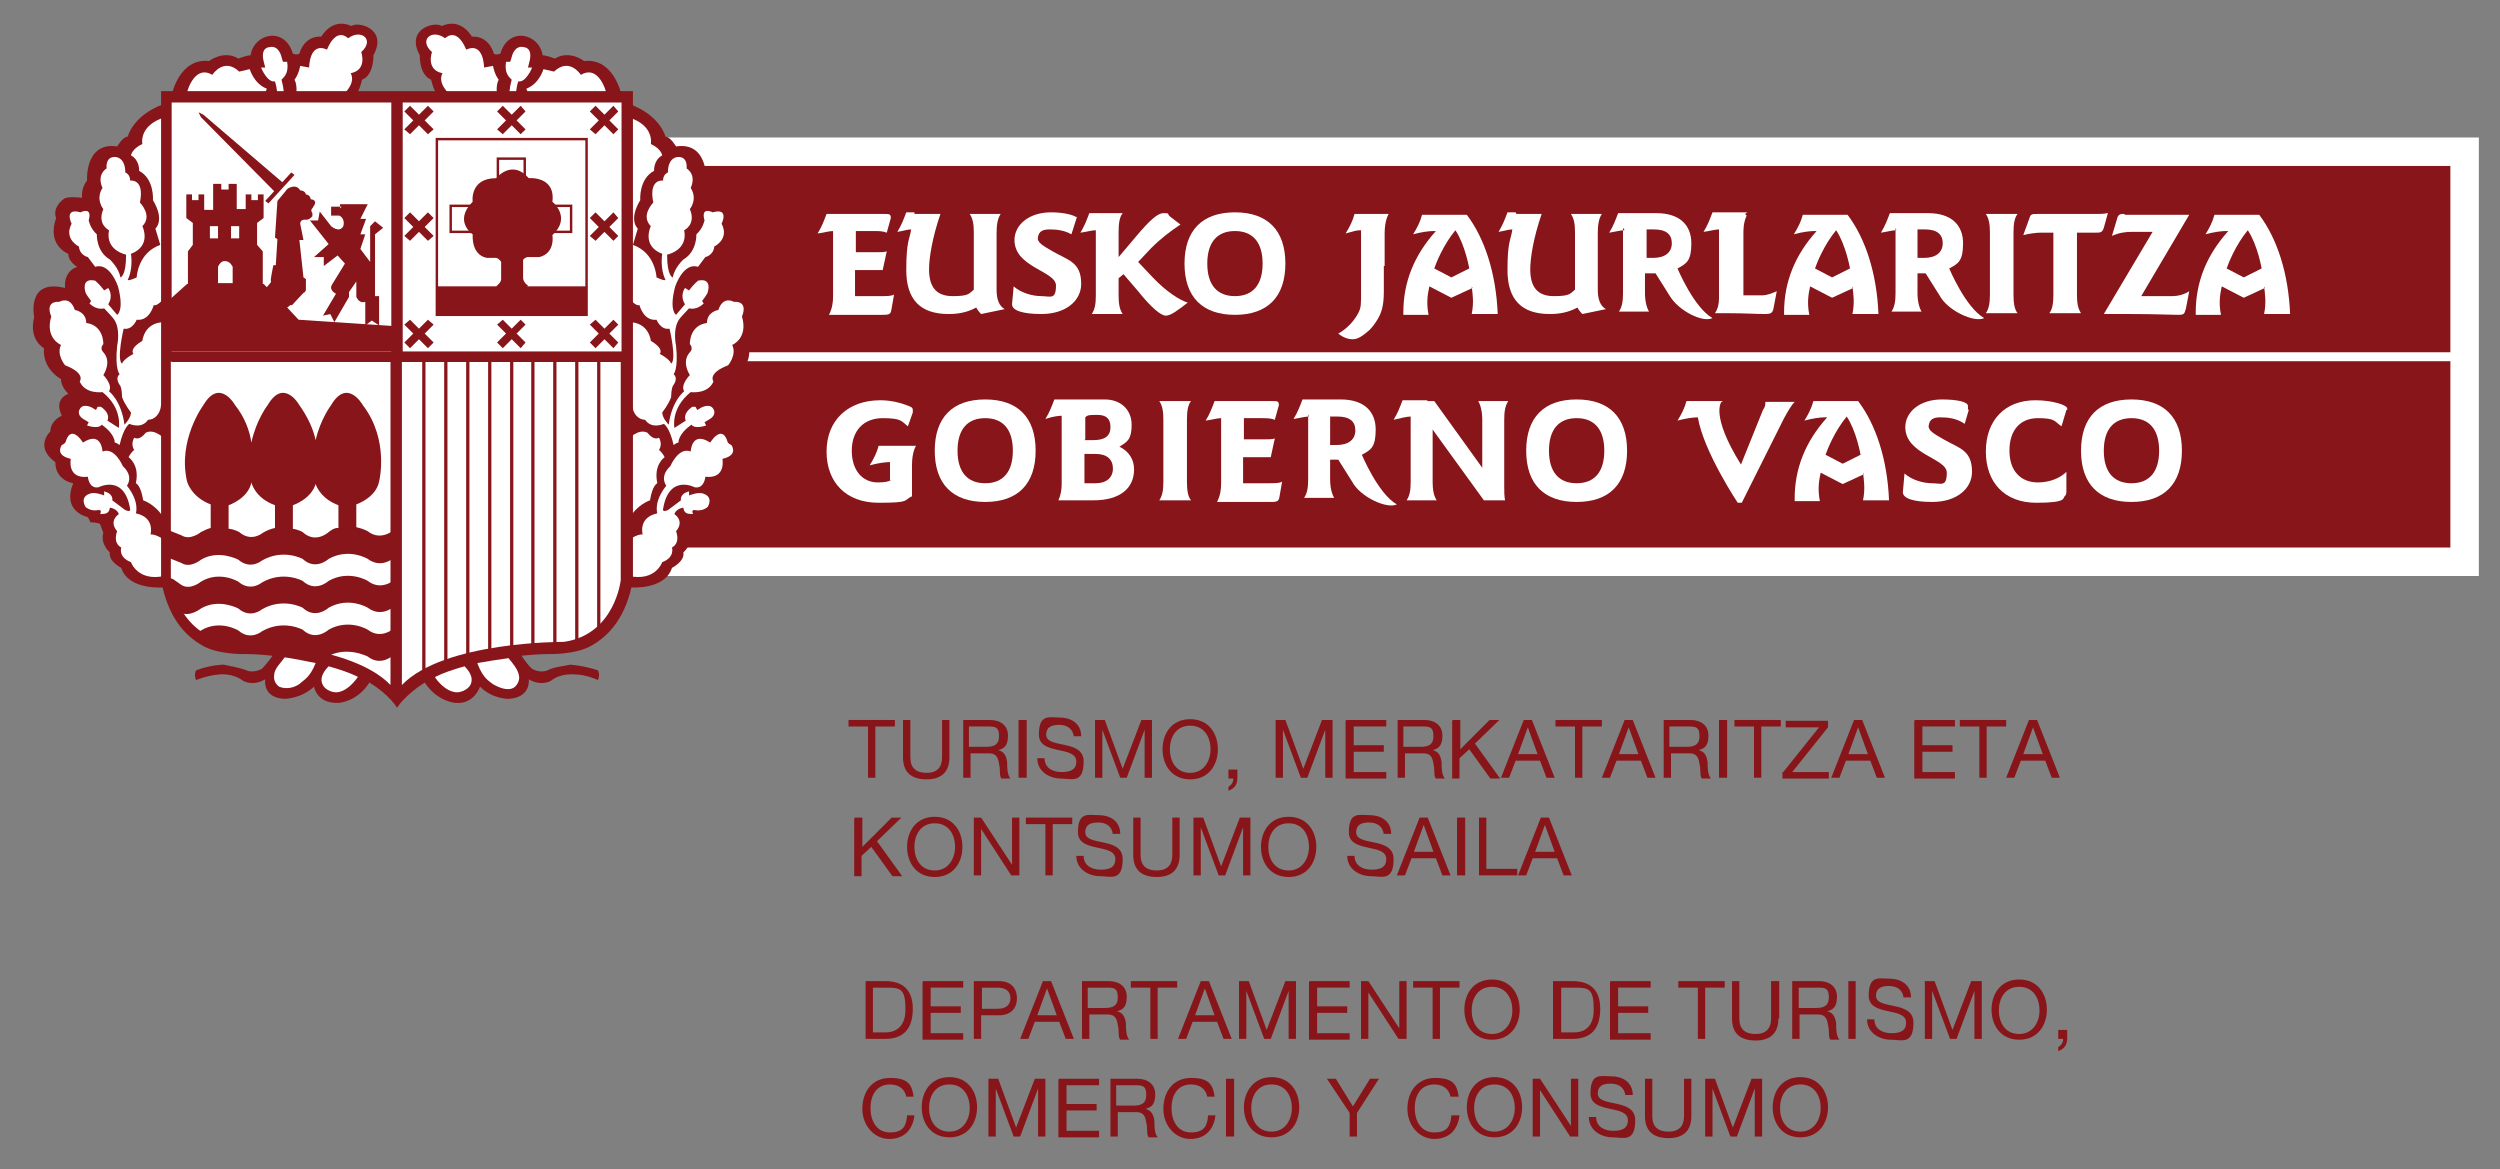 <?xml version="1.0" encoding="UTF-8"?>
<svg id="Capa_1" xmlns="http://www.w3.org/2000/svg" version="1.1" viewBox="0 0 307.3 143.7">
  <rect x="0" y="0" width="307.3" height="143.7" fill="#808080" stroke="none"/>
  <!-- Generator: Adobe Illustrator 29.1.0, SVG Export Plug-In . SVG Version: 2.1.0 Build 142)  -->
  <defs>
    <style>
      .st0, .st1, .st2 {
        fill-rule: evenodd;
      }

      .st0, .st3, .st4, .st2 {
        fill: #fff;
      }

      .st5 {
        fill: none;
        stroke-width: .4px;
      }

      .st5, .st3, .st2 {
        stroke: #871519;
        stroke-miterlimit: 3.9;
      }

      .st1, .st6 {
        fill: #871519;
      }

      .st3, .st2 {
        stroke-width: .3px;
      }
    </style>
  </defs>
  <g>
    <rect class="st4" x="65.8" y="16.9" width="238.9" height="53.9"/>
    <rect class="st6" x="69.3" y="20.4" width="231.9" height="46.9"/>
    <path class="st0" d="M151.8,26.1c-4,0-6.2,2.2-6.2,6.3s2.2,6.3,6.2,6.3,6.2-2.2,6.2-6.3-2.2-6.3-6.2-6.3ZM151.8,28.4c2.2,0,3.4,1.4,3.4,4s-1.2,4-3.4,4-3.4-1.4-3.4-4,1.2-4,3.4-4Z"/>
    <path class="st0" d="M259,26.2c-.4.1-.9.1-1.5.1h-7.1c-.5,0-.8,0-.9.4l-.8,2.2c.8-.2,1.6-.3,2.1-.3h1.6v7.6c0,1-.1,1.8-.5,2.3h3.9c-.4-.6-.5-1.3-.5-2.3v-7.6h2.2c.7,0,.9,0,1.1-.6l.5-1.8Z"/>
    <path class="st0" d="M261.1,26.3h-.2c-.4,0-.6.2-.7.7l-.6,2c.9-.4,1.6-.5,2.5-.5h2.5l-6,10.1c1.1,0,2.2,0,3.4,0,3,0,4.9.1,5.7.1s.8-.1,1-.8l.4-2.1c-.6.4-1.4.6-2.1.6s-1.8,0-3.1,0-.3,0-.7,0l5.9-10h-7.9Z"/>
    <path class="st0" d="M170.2,32.7v-4c0-1.7.5-2.4.5-2.4h-3.8c-.4,0,0,0-.4,0-.2.8-.6,1.6-1.1,2.4,1.1-.3,1.3-.4,1.9-.4s0,0,0,0v.3s0,7.4,0,7.4c0,1.4,0,1.8-.3,2.4-.5,1-1.4,2-2.5,2.6.6.5,1.2.7,1.8.7s1.2-.4,2-1.1c.4-.4.7-.8,1-1.3.5-.8.8-1.7.8-3.4v-3.2Z"/>
    <path class="st0" d="M202.4,31.7c.2,0,.3,0,.3,0h.5c1.5,0,2.3-.7,2.3-1.8s-.7-1.7-2.2-1.7-.6,0-.9,0v3.4ZM199.7,28.3c-.5,0-1.2.2-1.9.3.5-.8.8-1.6,1.1-2.4.4,0,.7,0,1,0h2.6c.4,0,.7,0,1.1,0,2.9,0,4.3,1.5,4.3,3.7s-.6,2.5-1.7,3.1c0,0,2,4.8,4.3,6.1-1.2.6-4.2-.9-5.3-2.8l-1.7-2.7c-.3,0-.5,0-.9,0h-.4v2.4c0,1,.2,1.8.5,2.3h-3.7c.4-.6.5-1.3.5-2.3v-7.6c0-.1,0-.2,0-.4Z"/>
    <path class="st0" d="M235.7,31.7c.2,0,.3,0,.3,0h.5c1.5,0,2.3-.7,2.3-1.8s-.7-1.7-2.2-1.7-.6,0-.9,0v3.4ZM233.1,28.3c-.5,0-1.2.2-1.9.3.5-.8.8-1.6,1.1-2.4.4,0,.7,0,1,0h2.6c.4,0,.7,0,1.1,0,2.9,0,4.3,1.5,4.3,3.7s-.6,2.5-1.7,3.1c0,0,2,4.8,4.3,6.1-1.2.6-4.5-.9-5.5-2.8l-1.7-2.7c-.3,0-.2,0-.6,0h-.4v2.4c0,1,.2,1.8.5,2.3h-3.7c.4-.6.5-1.3.5-2.3v-7.6c0-.1,0-.2,0-.4Z"/>
    <path class="st4" d="M104.7,26.3h4c.6,0,.8,0,.8.5l-.5,1.8c-.5-.2-1-.2-1.7-.2h-2.1v2.6h2.7c.4,0,.8,0,1.1-.1l-.5,2.3c-.4,0-.8,0-1.1,0h-2.3v3.2h3.1c.8,0,1.4,0,1.7-.2l-.3,1.7c-.1.7-.2.8-1.1.8s-2.3,0-4.1,0-1.5,0-2.5,0c.4-.8.5-1.5.5-2.3v-7.7c0-.1,0-.2,0-.3-.5,0-1.1.2-1.9.3.5-.8.8-1.6,1.1-2.4.4,0,.7,0,1,0h2Z"/>
    <path class="st4" d="M112.4,26.3h3.2c-1,2.9-1.4,5.4-1.4,6.8,0,2.2.9,3.3,2.9,3.3s2-.3,2.6-.8v-7c0-1-.1-1.7-.5-2.3h3.8c-.4.6-.5,1.4-.5,2.4v6.9c0,1.2.3,2,1,2.4l-2.9.6c-.3-.3-.5-.6-.6-.8-1.1.6-2.2.8-3.4.8-3.5,0-5.2-1.8-5.2-5.4s.4-3.7.6-5c-.5,0-1,.2-1.7.3.5-.8.8-1.6,1.1-2.4.4,0,.7,0,1,0Z"/>
    <path class="st4" d="M143.8,26.6l1.3,1c-1.2.8-2.4,1.7-3.6,2.9l-1.6,1.7,1.8,1.9c1.6,1.7,3.3,2.8,4.3,3.1-1.3,1-2.1,1.6-2.7,1.6s-1.8-1-3.4-3l-1.8-2.1-.6.5v2.1c0,1,.1,1.7.5,2.3h-3.8c.4-.6.5-1.3.5-2.3v-7.6c0-.1,0-.3,0-.4-.5,0-1.1.2-1.9.3.5-.8.8-1.6,1.1-2.4.4,0,.7,0,1,0h3.1c-.4.5-.5,1.3-.5,2.3v3.1l2.2-2.6c1.6-1.9,2.6-2.8,3.3-2.8s.5,0,.7.3Z"/>
    <path class="st4" d="M186.4,26.3h3.1c-1,2.9-1.4,5.4-1.4,6.8,0,2.2.9,3.3,2.9,3.3s2-.3,2.6-.8v-7c0-1-.1-1.7-.5-2.3h3.8c-.4.6-.5,1.4-.5,2.4v6.9c0,1.2.3,2,1,2.4l-2.9.6c-.3-.3-.5-.6-.6-.8-1.1.6-2.2.8-3.4.8-3.5,0-5.2-1.8-5.2-5.4s.4-3.6.6-5c-.5,0-1,.2-1.7.3.5-.8.8-1.6,1.1-2.4.4,0,.7,0,1,0Z"/>
    <path class="st4" d="M214.7,26.5c-.4.9-.4,1.6-.4,2.3v7.5h2.4c.4,0,1-.2,1.7-.5l-.4,2.1c-.1.6-.4.7-1,.7-1.1,0-2.5-.1-4.5-.1s-1.1,0-1.7,0c.4-.6.5-1.2.5-1.9v-7.8c0-.2,0-.4,0-.6-.5,0-1.1.2-1.9.3.5-.8.8-1.6,1.1-2.4.4,0,.7,0,1,0h3.3l-.3.2Z"/>
    <path class="st0" d="M132.3,26.7c-.4-.3-1.6-.6-3.1-.6-2.8,0-4.5,1.6-4.5,3.4,0,3.4,5.1,3.8,5.1,5.6s-.7,1.3-1.8,1.3-2.5-.4-3.4-1.2l-.2,2.2h0c0,.8,1.4,1.2,3.6,1.2,3.1,0,4.9-1.7,4.9-3.7,0-2.7-1.6-2.9-3.5-4-1.2-.7-2-1.1-1.8-1.8.1-.6.5-.9,1.4-.9s1.8.1,2.7.6l.7-2.2Z"/>
    <path class="st0" d="M244.1,26.3c.4.6.5,1.3.5,2.3v7.6c0,1-.1,1.7-.5,2.3h3.9c-.4-.5-.5-1.3-.5-2.3v-7.6c0-1,.1-1.8.5-2.3h-3.9Z"/>
    <path class="st0" d="M180.9,35.2c.1.8.3,2,0,3.4h3.2c-.2-5-1.6-9.3-3.8-12.2h-4.5c-.4,0-.7,0-1,0-.2.8-.6,1.6-1.1,2.4,1.1-.3,2-.4,2.5-.4h.3c-2.7,3-4,6.3-4,10v.3h3.1c-.3-1.5-.1-2.6.1-3.5l2.7,1.4,2.6-1.2ZM178.9,28.3c-1.5,1.8-2.4,4.1-2.6,4.7l2.1,1.1,2.2-1.1s-.5-2.9-1.7-4.7Z"/>
    <path class="st0" d="M227.7,35.2c.1.8.3,2,0,3.4h3.2c-.2-5-1.6-9.3-3.8-12.2h-4.5c-.4,0-.7,0-1,0-.2.8-.6,1.6-1.1,2.4,1.1-.3,2-.4,2.5-.4h.3c-2.7,3-4,6.3-4,10v.3h3.1c-.3-1.5-.1-2.6.1-3.5l2.7,1.4,2.6-1.2ZM225.7,28.3c-1.5,1.8-2.4,4.1-2.6,4.7l2.1,1.1,2.2-1.1s-.5-2.9-1.7-4.7Z"/>
    <path class="st0" d="M278.3,35.2c.1.8.3,2,0,3.4h3.2c-.2-5-1.6-9.3-3.8-12.2h-4.5c-.4,0-.7,0-1,0-.2.8-.6,1.6-1.1,2.4,1.1-.3,2-.4,2.5-.4h.3c-2.7,3-4,6.3-4,10v.3h3.1c-.3-1.5-.1-2.6.1-3.5l2.7,1.4,2.6-1.2ZM276.3,28.3c-1.5,1.8-2.4,4.1-2.6,4.7l2.1,1.1,2.2-1.1s-.5-2.9-1.7-4.7Z"/>
    <path class="st0" d="M193.8,49.1c-4,0-6.2,2.2-6.2,6.3s2.2,6.3,6.2,6.3,6.2-2.2,6.2-6.3-2.2-6.3-6.2-6.3ZM193.8,51.4c2.2,0,3.4,1.4,3.4,4s-1.2,4-3.4,4-3.4-1.4-3.4-4,1.2-4,3.4-4Z"/>
    <path class="st0" d="M121.1,49.1c-4,0-6.2,2.2-6.2,6.3s2.2,6.3,6.2,6.3,6.2-2.2,6.2-6.3-2.2-6.3-6.2-6.3ZM121.1,51.4c2.2,0,3.4,1.4,3.4,4s-1.2,4-3.4,4-3.4-1.4-3.4-4,1.2-4,3.4-4Z"/>
    <path class="st0" d="M241.9,50.3c0-.2,0-.3,0-.4,0-.5-1.3-.8-3.2-.8-2.8,0-4.5,1.6-4.5,3.4,0,3.4,5.1,3.8,5.1,5.6s-.7,1.3-1.8,1.3-2.5-.4-3.4-1.2l-.2,2.3h0c0,.8,1.4,1.2,3.6,1.2,3.1,0,4.9-1.7,4.9-3.7,0-2.7-1.6-2.9-3.5-4-1.2-.7-2-1.1-1.8-1.8.1-.6.5-.9,1.4-.9s2,.1,3,.8l.5-1.7Z"/>
    <path class="st0" d="M211.8,49.3h-3.5c-.4,0-.7,0-1,0-.2.8-.6,1.6-1.1,2.4,1.1-.3,2-.4,2.5-.4h0c.7,4.2,4.9,10.5,4.9,10.5h.5l5.2-10.4c.5-.9.9-1.6,1.3-2h-3.6c0,.3,0,.6-.3,1l-2.7,6.7c-3.8-6.1-2.4-7.7-2.4-7.7Z"/>
    <path class="st0" d="M254.1,50.4c0-.1,0-.2,0-.2,0-.4-1.8-1-3.9-1-3.8,0-6.1,2.5-6.1,6.3s2.3,6.3,6.2,6.3,3.2-.6,3.5-.8c.2-.2.2-.4.2-.7v-2.3c-.8.8-2.1,1.3-3.5,1.3-2.1,0-3.5-1.4-3.5-3.9s1.3-4,3.5-4,2,.4,2.9,1l.6-2Z"/>
    <path class="st0" d="M262,49.1c-4,0-6.2,2.2-6.2,6.3s2.2,6.3,6.2,6.3,6.2-2.2,6.2-6.3-2.2-6.3-6.2-6.3ZM262,51.4c2.2,0,3.4,1.4,3.4,4s-1.2,4-3.4,4-3.4-1.4-3.4-4,1.2-4,3.4-4Z"/>
    <path class="st0" d="M109.5,59c-.2.2-.8.3-1.6.3-1.9,0-3.2-1.5-3.2-3.9s1.4-4,3.8-4,2.3.4,3.1,1l.6-1.7c0,0,0-.1,0-.2,0-.3,0-.4-.5-.6-1-.4-2.2-.7-3.5-.7-4,0-6.6,2.5-6.6,6.3s2.4,6.3,6.4,6.3,3-.3,4.1-.8v-3.8c0-1.7.5-2.4.5-2.4h-3.6c-.4,0-.7,0-1,0-.2.8-.6,1.6-1.1,2.4,1.1-.3,2-.4,2.5-.4s0,0,0,0v.3s0,1.9,0,1.9h0Z"/>
    <path class="st4" d="M133.3,54.1c.3,0,1,0,1.1,0,1.4,0,2.1-.5,2.1-1.6s-.6-1.5-1.6-1.5-1.2,0-1.5.3v2.7ZM133.3,59.4c.3,0,1.1,0,1.4,0,1.3,0,2.1-.7,2.1-1.8s-.7-1.8-2.1-1.8-1.1,0-1.4,0v3.5ZM130.6,51.1c-.5,0-1.2.1-2.1.4.5-.8.8-1.6,1.1-2.4.4,0,.7,0,1,0h2.3c.4,0,2,0,2.9,0,2,0,3.3,1.3,3.3,3.1s-.5,2.1-1.5,2.7c1.2.6,1.8,1.6,1.8,2.8,0,2.3-1.7,3.8-5,3.8s-2.2,0-3.2,0-.6,0-1.1,0c.3-.7.4-1.3.4-2v-8.4Z"/>
    <path class="st4" d="M175.5,49.3h.8s5.9,8.2,5.9,8.2v-5.9c0-1-.2-1.8-.5-2.3h3.7c-.4.6-.5,1.3-.5,2.3v8.2c0,.6,0,1.2.1,1.7h-2.6l-6.3-8.7v6.4c0,.9.1,1.7.5,2.3h-3.7c.4-.6.5-1.3.5-2.3v-7.6c0-.1,0-.3,0-.4-.5,0-1.2.2-2.1.4.5-.8.8-1.6,1.1-2.4.4,0,.7,0,1,0h2Z"/>
    <path class="st4" d="M152.4,49.3h4c.6,0,.8,0,.8.5l-.5,1.8c-.5-.2-1-.2-1.7-.2h-2.1v2.6h2.7c.4,0,.8,0,1.1-.1l-.5,2.3c-.4,0-.8,0-1.1,0h-2.3v3.2h3.1c.8,0,1.4,0,1.7-.2l-.3,1.7c-.1.7-.2.8-1.1.8s-2.3,0-4.1,0-1.5,0-2.5,0c.4-.8.5-1.5.5-2.3v-7.7c0-.1,0-.2,0-.3-.5,0-1.1.2-1.9.3.5-.8.8-1.6,1.1-2.4.4,0,.7,0,1,0h2Z"/>
    <path class="st0" d="M142.5,49.3c.4.6.5,1.3.5,2.3v7.6c0,1-.1,1.7-.5,2.3h3.9c-.4-.5-.5-1.3-.5-2.3v-7.6c0-1,.1-1.8.5-2.3h-3.9Z"/>
    <path class="st0" d="M163.5,54.7c.2,0,.3,0,.3,0h.5c1.5,0,2.3-.7,2.3-1.8s-.7-1.7-2.2-1.7-.6,0-.9,0v3.4ZM160.9,51.2c-.5,0-1.2.2-1.9.3.5-.8.8-1.6,1.1-2.4.4,0,.7,0,1,0h2.6c.4,0,.7,0,1.1,0,2.9,0,4.3,1.5,4.3,3.7s-.6,2.5-1.7,3.1c0,0,2,4.8,4.3,6.1-1.2.6-4.5-.9-5.5-2.8l-1.7-2.7c-.3,0-.2,0-.6,0h-.4v2.4c0,1,.2,1.8.5,2.3h-3.7c.4-.6.5-1.3.5-2.3v-7.6c0-.1,0-.2,0-.4Z"/>
    <path class="st0" d="M229,58.1c.1.8.3,2,0,3.4h3.2c-.2-5-1.6-9.3-3.8-12.2h-4.5c-.4,0-.7,0-1,0-.2.8-.6,1.6-1.1,2.4,1.1-.3,2-.4,2.5-.4h.3c-2.7,3-4,6.3-4,10v.3h3.1c-.3-1.5-.1-2.6.1-3.5l2.7,1.4,2.6-1.2ZM227,51.2c-1.5,1.8-2.4,4.1-2.6,4.7l2.1,1.1,2.2-1.1s-.5-2.9-1.7-4.7Z"/>
    <rect class="st4" x="68.6" y="43.3" width="232.8" height="1.1"/>
    <path class="st1" d="M75.9,11.7h-21.9c-.6,0-1-1.9-1-1.9-1.5-.6-1.4-3-1.4-3-1.8-3.3,1.9-4.2,2.7-3.6,2.4-1.1,3.7,1.3,3.7,1.3,2.2-.1,2.7,2.1,2.7,2.1.3.2.8,0,.8,0,1-3.4,4.8-2.5,5.2.2.5,0,1.5.4,1.5.4,1.8-1.1,3.6.3,3.6.3,3.7-.4,4.6,4.2,4.6,4.2l1,1.1c3.8,1.4,4.4,4,4.4,4,.6,0,1.3,1.2,1.3,1.2,4-.6,3.7,4.2,3.7,4.2.8,1,.6,2.1.6,2.1.6,0,1.4-.2,2.2.1,1.6,1.2,1,2.4,1,2.4,1.2,3.4-1.5,4.4-1.5,4.4,0,1-1.1,1.6-1.1,1.6,1.8.6,1.5,2.6,1.5,2.6,4.8-1.2,3.8,3.6,3.8,3.6.7,2.8-1.2,3.8-1.2,3.8.2,2.6-2.1,3.8-2.1,3.8,0,1-.9,1.8-.9,1.8,1.9.8.8,2.7.8,2.7,1.5.7,1.4,1.9,1.4,1.9,2,2.2-.6,3.8-.6,3.8,0,2.3-2.2,2.6-2.2,2.6,1.4,3.4-1.6,4.1-1.6,4.1-.3,0-.5.7-.5.7-.8,0-1.2.2-1.2.2l-.4,1.1c.4,1.4-.8,2.4-.8,2.4.2,1.1-1.4,1.9-1.4,1.9-.9,2.8-5.2,2.4-5.2,2.4V13.3l-1.5-1.6Z"/>
    <path class="st0" d="M77.3,54.1v9.7c1-1.8,2.6-2.3,2.6-2.3.3-1.9.9-2.1.9-2.1-.5-2.3.9-3.2.9-3.2-.3-.6-.7-.9-.7-.9.5-.7,0-1.5,0-1.5-.7.4-1.4-.6-1.4-.6-1.1-.6-2.4.8-2.4.8Z"/>
    <path class="st0" d="M77.3,66.3v4.5c3.3.7,4.1-1.7,4.1-1.7,1.6-.6,1.2-1.8,1.2-1.8,1.1-.6.5-2,.5-2,1.1-1.3-.2-2.1-.2-2.1.2-.7,1.1-.8,1.1-.8.1,1,1,.7,1.2.8-.3-.6.2-.5.2-.5,1,.2,1.6-.4,1.6-.4.7-1.3-.5-1.6-.5-1.6-.6-.3-1.8.2-1.8.2v-.5c-1.2.3-1,1.1-1,1.1l-1.6,1.2c-.7.3-.6-.1-.6-.1.7-4.4,3.9-2.7,3.9-2.7,1.2.2,1.3-1.3,1.3-1.3,2.6.3,2.1-2.2,2.1-2.2,1.8-.4,1.3-1.4,1.1-1.7-.5-.2-.5-.5-.5-.5-.7-2.1-2.1.2-2.1.2-2.3-1.5-2.4,1.1-2.4,1.1-1.5-.6-2.5,1.8-2.5,1.8-1.4,1.3-.5,2.4-.5,2.4-1.6,2-1.1,3.4-1.1,3.4-2.4.5-1.8,2.6-1.8,2.6-.7-.1-1.9.8-1.9.8Z"/>
    <path class="st0" d="M55.4,11.7c-1.8-1.6-1-2.7-1-2.7-2.1-.4-1.3-2.6-1.3-2.6-1.7-1.5,0-2.9,1.6-1.7,1.6-1.4,2.6,1.4,2.6,1.4,2.2-1,2.2,2.2,2.2,2.2l1.1-.2c.2,1.1.7,1.7.7,1.7-.4.7-.2,1.9-.2,1.9h-5.7Z"/>
    <path class="st0" d="M65,11.7l-.3-.8c1.6-.6,2.1-2.4,2.1-2.4l1.3.3c1.9-1.8,3.3.4,3.3.4,2-1.2,3,1.5,3.2,2.5h-9.6Z"/>
    <path class="st0" d="M62.8,9.7c-.3-.3-.8-.8-.6-2.1h.5c0,.1.2-.6.2-.6,0,0,.3-1.5,1.5-1.2,0,0,1.1,0,.7,1.7l-.2.8h.5c0,.1-.8,1.9-1.7,1.7-.3,1-.3,1.8-.3,1.8h-.8c0-.9.2-1.6.3-2h0Z"/>
    <path class="st0" d="M85.5,50l.2.4.5-.3s1.1-.6,1.5.2c0,0,.5.7-.6,1.3l-.5.3.2.4s-1.4.5-1.8-.1c-1.7,1.2-1.6,2.2-1.6,2.2-.2,0-.6.3-.6.3-.5-2.2-1.2-2.6-1.2-2.6,0,0-1.5.7-2.3-.5-.8,0-1.5-.7-1.6-1.8-.2-.3-.4,0-.4,0v-10.2c2.5,0,2.7,2.3,2.7,2.3,1.7,1,1.1,1.6,1.1,1.6,1.3.7,1.4,1.2,1.4,1.2.7-.5-.2-4.3-.2-4.3-1.1.2-1.6-1.1-1.6-1.1-1.6.2-2.1-1.8-2.1-1.8-.5.2-1.4-1-1.4-1V14.4c3.3,1,2.8,3.3,2.8,3.3,1.3.6,1.4,1.4,1.4,1.4-1.1.6-1,1.9-1,1.9-1.9,1-1.7,3.6-1.7,3.6-1.5,2.5-.3,3.5-.3,3.5l-.6,2c2.8,1,2.9,4,2.9,4,1.1.5,1.1.3,1.1.3-.7-1.4-.4-3.2-.4-3.2-2.6-1-1.4-3.4-1.4-3.4-1.3-1.3.3-2.9.3-2.9-.6-3,1.2-2.7,1.2-2.7,0-.8.6-1,.6-1,0-1.9,1.2-1.9,1.2-1.9,1.3-.1,1.1,1.4,1.1,1.4,1.3.9.5,2.4.5,2.4.9,1.4-.1,2.6-.1,2.6.8,1.9-.7,2.6-.7,2.6.5,2.5-2.1,3-2.1,3,0,2.7.7,2.8.7,2.8.2-1.2,1.3-2.2,1.3-2.2,1.7-1,1.6-3.1,1.6-3.1.8-.7,1-1.7,1-1.7-.5-1.8,1-1,1-1,2.1-.6,1.1,1.4,1.1,1.4,1,1.9-.9,2.8-.9,2.8-.1,1.1-1.1,1.3-1.1,1.3l-.9,1.2c-1.8-.6-2.8,2.4-2.8,2.4-.8,3,.1,3.5.1,3.5l1.1-1.3c-.7-1.1,0-2,0-2l.5.3c.5-.7,1.1-1.2,1.1-1.2,1.8-.4,1.2,1.4,1.2,1.4,0,.2-.7,1.1-.7,1.1l.2.3c-.9.9-1.8.6-1.8.6-.5.5-1.1,1.2-1.1,1.2-1,1.2-.5,3.4-.5,3.4.3,2.9-.3,3.5-.3,3.5.6.5,0,1.3,0,1.3-.3.3-.3,1.5-.3,1.5-.3.9-1.1,1.9-1.1,1.9,0,.7.8,1.5.8,1.5.4-3,1.9-4.1,1.9-4.1-.5-.8.7-2,.7-2,0,0-1.1-1.6,0-2.8.5-.5,0-1,0-1,0,0-.1-2.3,2.1-2.6,0-1.4,1.4-1.6,1.4-1.6.6-1.8,1.9-1,1.9-1,1.9-.1,1,1.8,1,1.8.8,2.7-1.2,3.5-1.2,3.5.6,1.2-.5,2.5-.5,2.5-2.6,1-1.8,2-1.8,2-.7,1.6-2.8,1.3-2.8,1.3-2.5,2-2,4.4-2,4.4l1.4-.9s-.5-.8.8-1.7Z"/>
    <path class="st1" d="M21.6,11.7h21.9c.6,0,1-1.9,1-1.9,1.5-.6,1.4-3,1.4-3,1.8-3.3-1.9-4.2-2.7-3.6-2.4-1.1-3.7,1.3-3.7,1.3-2.2-.1-2.7,2.1-2.7,2.1-.3.2-.8,0-.8,0-1-3.4-4.8-2.5-5.2.2-.5,0-1.5.4-1.5.4-1.8-1.1-3.6.3-3.6.3-3.7-.4-4.6,4.2-4.6,4.2l-1,1.1c-3.8,1.4-4.4,4-4.4,4-.6,0-1.3,1.2-1.3,1.2-4-.6-3.7,4.2-3.7,4.2-.8,1-.6,2.1-.6,2.1-.6,0-1.4-.2-2.2.1-1.6,1.2-1,2.4-1,2.4-1.2,3.4,1.5,4.4,1.5,4.4,0,1,1.1,1.6,1.1,1.6-1.8.6-1.5,2.6-1.5,2.6-4.8-1.2-3.8,3.6-3.8,3.6-.7,2.8,1.2,3.8,1.2,3.8-.2,2.6,2.1,3.8,2.1,3.8,0,1,.9,1.8.9,1.8-1.9.8-.8,2.7-.8,2.7-1.5.7-1.4,1.9-1.4,1.9-2,2.2.6,3.8.6,3.8,0,2.3,2.2,2.6,2.2,2.6-1.4,3.4,1.6,4.1,1.6,4.1.3,0,.5.7.5.7.8,0,1.2.2,1.2.2l.4,1.1c-.4,1.4.8,2.4.8,2.4-.2,1.1,1.4,1.9,1.4,1.9.9,2.8,5.2,2.4,5.2,2.4V13.3l1.5-1.6Z"/>
    <path class="st0" d="M20.2,54.1v9.7c-1-1.8-2.6-2.3-2.6-2.3-.3-1.9-.9-2.1-.9-2.1.5-2.3-.9-3.2-.9-3.2.3-.6.7-.9.7-.9-.5-.7,0-1.5,0-1.5.7.4,1.4-.6,1.4-.6,1.1-.6,2.4.8,2.4.8Z"/>
    <path class="st0" d="M20.2,66.3v4.5c-3.3.7-4.1-1.7-4.1-1.7-1.6-.6-1.2-1.8-1.2-1.8-1.1-.6-.5-2-.5-2-1.1-1.3.2-2.1.2-2.1-.2-.7-1.1-.8-1.1-.8-.1,1-1,.7-1.2.8.3-.6-.2-.5-.2-.5-1,.2-1.6-.4-1.6-.4-.7-1.3.5-1.6.5-1.6.6-.3,1.8.2,1.8.2v-.5c1.2.3,1,1.1,1,1.1l1.6,1.2c.7.3.6-.1.6-.1-.7-4.4-3.9-2.7-3.9-2.7-1.2.2-1.3-1.3-1.3-1.3-2.6.3-2.1-2.2-2.1-2.2-1.8-.4-1.3-1.4-1.1-1.7.5-.2.5-.5.5-.5.7-2.1,2.1.2,2.1.2,2.3-1.5,2.4,1.1,2.4,1.1,1.5-.6,2.5,1.8,2.5,1.8,1.4,1.3.5,2.4.5,2.4,1.6,2,1.1,3.4,1.1,3.4,2.4.5,1.8,2.6,1.8,2.6.7-.1,1.9.8,1.9.8Z"/>
    <path class="st0" d="M42.1,11.7c1.8-1.6,1-2.7,1-2.7,2.1-.4,1.3-2.6,1.3-2.6,1.7-1.5,0-2.9-1.6-1.7-1.6-1.4-2.6,1.4-2.6,1.4-2.2-1-2.2,2.2-2.2,2.2l-1.1-.2c-.2,1.1-.7,1.7-.7,1.7.4.7.2,1.9.2,1.9h5.7Z"/>
    <path class="st0" d="M32.5,11.7l.3-.8c-1.6-.6-2.1-2.4-2.1-2.4l-1.3.3c-1.9-1.8-3.3.4-3.3.4-2-1.2-3,1.5-3.2,2.5h9.6Z"/>
    <path class="st0" d="M34.7,9.7c.3-.3.8-.8.6-2.1h-.5c0,.1-.2-.6-.2-.6,0,0-.3-1.5-1.5-1.2,0,0-1.1,0-.7,1.7l.2.8h-.5c0,.1.8,1.9,1.7,1.7.3,1,.3,1.8.3,1.8h.8c0-.9-.2-1.6-.3-2h0Z"/>
    <path class="st0" d="M12,50l-.2.4-.5-.3s-1.1-.6-1.5.2c0,0-.5.7.6,1.3l.5.3-.2.4s1.4.5,1.8-.1c1.7,1.2,1.6,2.2,1.6,2.2.2,0,.6.3.6.3.5-2.2,1.2-2.6,1.2-2.6,0,0,1.5.7,2.3-.5.8,0,1.5-.7,1.6-1.8.2-.3.4,0,.4,0v-10.2c-2.5,0-2.7,2.3-2.7,2.3-1.7,1-1.1,1.6-1.1,1.6-1.3.7-1.4,1.2-1.4,1.2-.7-.5.2-4.3.2-4.3,1.1.2,1.6-1.1,1.6-1.1,1.6.2,2.1-1.8,2.1-1.8.5.2,1.4-1,1.4-1V14.4c-3.3,1-2.8,3.3-2.8,3.3-1.3.6-1.4,1.4-1.4,1.4,1.1.6,1,1.9,1,1.9,1.9,1,1.7,3.6,1.7,3.6,1.5,2.5.3,3.5.3,3.5l.6,2c-2.8,1-2.9,4-2.9,4-1.1.5-1.1.3-1.1.3.7-1.4.4-3.2.4-3.2,2.6-1,1.4-3.4,1.4-3.4,1.3-1.3-.3-2.9-.3-2.9.6-3-1.2-2.7-1.2-2.7,0-.8-.6-1-.6-1,0-1.9-1.2-1.9-1.2-1.9-1.3-.1-1.1,1.4-1.1,1.4-1.3.9-.5,2.4-.5,2.4-.9,1.4.1,2.6.1,2.6-.8,1.9.7,2.6.7,2.6-.5,2.5,2.1,3,2.1,3,0,2.7-.7,2.8-.7,2.8-.2-1.2-1.3-2.2-1.3-2.2-1.7-1-1.6-3.1-1.6-3.1-.8-.7-1-1.7-1-1.7.5-1.8-1-1-1-1-2.1-.6-1.1,1.4-1.1,1.4-1,1.9.9,2.8.9,2.8.1,1.1,1.1,1.3,1.1,1.3l.9,1.2c1.8-.6,2.8,2.4,2.8,2.4.8,3-.1,3.5-.1,3.5l-1.1-1.3c.7-1.1,0-2,0-2l-.5.3c-.5-.7-1.1-1.2-1.1-1.2-1.8-.4-1.2,1.4-1.2,1.4,0,.2.7,1.1.7,1.1l-.2.3c.9.9,1.8.6,1.8.6.5.5,1.1,1.2,1.1,1.2,1,1.2.5,3.4.5,3.4-.3,2.9.3,3.5.3,3.5-.6.5,0,1.3,0,1.3.3.3.3,1.5.3,1.5.3.9,1.1,1.9,1.1,1.9,0,.7-.8,1.5-.8,1.5-.4-3-1.9-4.1-1.9-4.1.5-.8-.7-2-.7-2,0,0,1.1-1.6,0-2.8-.5-.5,0-1,0-1,0,0,.1-2.3-2.1-2.6,0-1.4-1.4-1.6-1.4-1.6-.6-1.8-1.9-1-1.9-1-1.9-.1-1,1.8-1,1.8-.8,2.7,1.2,3.5,1.2,3.5-.6,1.2.5,2.5.5,2.5,2.6,1,1.8,2,1.8,2,.7,1.6,2.8,1.3,2.8,1.3,2.5,2,2,4.4,2,4.4l-1.4-.9s.5-.8-.8-1.7Z"/>
    <path class="st1" d="M33.5,80.6c-.4.6-1,1.3-1.3,1.6,0,0-1,.6-1.9.2-.7-.3-1.9-.5-2.8-.7,0,0-1.6,0-3.4.7,0,0-.3.5,0,1.2,0,0,1.4-.6,2.9-.7,0,0,1.6-.2,2.9.8,0,0,1.2.7,2.7-.2,0,0-.4,2.3,2.4,2.4,0,0,2,0,3.6-1.5,0,0,.3,2.1,3,2,0,0,2.3-.1,3.8-2.5,2.5,1.5,3.4,3.1,3.4,3.1,0,0,.9-1.5,3.4-3.1,1.6,2.4,3.8,2.5,3.8,2.5,2.3.2,3-2,3-2,1.6,1.6,3.6,1.5,3.6,1.5,2.7-.2,2.4-2.4,2.4-2.4,1.5.9,2.7.2,2.7.2,1.2-1,2.9-.8,2.9-.8,1.5,0,2.9.7,2.9.7.3-.7,0-1.2,0-1.2-1.8-.6-3.4-.7-3.4-.7-.9.2-2.1.3-2.8.7-1,.4-1.9-.2-1.9-.2-.3-.2-.9-1-1.3-1.6,1-.1,2.2-.2,3.3-.2,0,0,3.5.1,5.4-1.1,2.1-1.2,4.2-3.5,5-8V11.2H19.8v60.1c.8,4.5,2.9,6.8,5,8,1.9,1.2,5.4,1.1,5.4,1.1,1.2,0,2.3.1,3.3.2h0Z"/>
    <rect class="st4" x="49.5" y="12.6" width="26.9" height="30.6"/>
    <rect class="st4" x="21.1" y="12.6" width="27" height="30.6"/>
    <path class="st1" d="M42,25.4h-1.3v1.1h1c.8.4.5,1.3.5,1.3-.5.9-1.5,0-1.5,0l-1.4-1.8-.2,1.1h-1l2.3,2.9-1.8,1.6h1.2v1.1l1.7-1.3.9,1-1.6,2.6c-.4.7.5,1.1.5,1.1l-1.6,2.7.9-.2.5,1,1.8-3.1v-.6s.9-1.3.9-1.3v1.9c.4.9,1.1.6,1.1.6v2.9l.8-.6.9.6v-3.6h-.5v-7.6s1-.8,1-.8l-1-.8-.6.6v4.4l-1.2-1.6.6-1.8h-.6l.7-1.9h-.7l.9-1.8h-3.4v.5Z"/>
    <rect class="st3" x="53.7" y="17.1" width="18.4" height="21.6"/>
    <path class="st0" d="M21.1,44.5h26.9v39.7c-5.2-5.4-19.9-5.3-19.9-5.3-6.3-.9-7.1-7.6-7.1-7.6v-26.9Z"/>
    <path class="st0" d="M76.3,44.5h-26.9v39.7c5.2-5.4,19.9-5.3,19.9-5.3,6.3-.9,7-7.6,7-7.6v-26.9Z"/>
    <g>
      <line class="st5" x1="52.1" y1="44.1" x2="52.1" y2="82.7"/>
      <line class="st5" x1="54.8" y1="44.1" x2="54.8" y2="81.5"/>
      <line class="st5" x1="57.5" y1="44.1" x2="57.5" y2="80.7"/>
      <line class="st5" x1="60.2" y1="44.1" x2="60.2" y2="80.2"/>
      <line class="st5" x1="62.9" y1="44.1" x2="62.9" y2="79.7"/>
      <line class="st5" x1="65.5" y1="44.1" x2="65.5" y2="79.4"/>
      <line class="st5" x1="68.2" y1="44.1" x2="68.2" y2="79.4"/>
      <line class="st5" x1="70.9" y1="44.1" x2="70.9" y2="79"/>
      <line class="st5" x1="73.6" y1="44.1" x2="73.6" y2="77.5"/>
    </g>
    <path class="st1" d="M48.3,40.1v3.1h-27.3v-6.5l2-1.8h.1s0-4,0-4l.6-.8v-2.7l-.8-.6v-2.9h.7v.7h.8v-.7h.7v1.9h1.1v-3.2h1v.7h.9v-.7h1v3.1h1.1v-1.8h.7v.7h.8v-.7h.7v2.9l-.8.6v2.7l.7.8v4h.1s.4.4.4.4h0s.5-.6.5-.6v-.2c-.1,0,.3-1.9.3-1.9h.3s.2-3.2.2-3.2l-.3-.2.3-4.5,1-1.2s.2-.4.7-.5c0,0,.7-.3,1.1.4,0,0,.6,0,.7.5,0,0,.5,0,.6.6,0,0,.7,0,.5.6l-.3.5s-.3.2,0,.6v.4c-.1,0-.3.5-1,.4,0,0-.5,0-.5.5l.4,2h-.5l.5,4.6.3.2v1.4c-.1,0,0,.2-.3.3l-1.4,1.5h-.2c0,0-.4.3-.4.3l1.4,1.5,11.9.8Z"/>
    <rect class="st4" x="25.8" y="27.8" width="1" height="1.5"/>
    <rect class="st4" x="28.4" y="27.8" width="1" height="1.5"/>
    <path class="st0" d="M26.8,34.8v-2s.3-.8.9-.7h0c.6,0,.9.7.9.7v2s-1.8,0-1.8,0Z"/>
    <polygon class="st2" points="61.2 25.3 61.2 19.5 64.5 19.5 64.5 25.3 70.2 25.3 70.2 28.5 55.4 28.5 55.4 25.3 61.2 25.3 61.2 25.3"/>
    <path class="st1" d="M64.8,35.2h7.3v3.5h-18.4v-3.5h7.3c.2-.2.6-.5.6-.9v-2.1s-.2-.4-.6-.5h0s-1.1,0-1.1,0c0,0-1.9-.1-1.8-2.9,0,0-2.4-1.6,0-4,0,0-.4-2.9,2.9-2.9,0,0,1.9-2.4,4,0,0,0,3.3-.3,2.9,2.9,0,0,2.4,1.9,0,4.1,0,0,.4,2.2-1.6,2.7h-1.5s-.6.2-.5.5v2.1s0,.5.6.9h0Z"/>
    <path class="st0" d="M44,83.2c-.7,1-1.7,1.9-2.7,1.9-.6,0-1.5-.4-1.7-1.1-.3-.8.3-1.6.8-2.1,1.4.4,2.6.8,3.6,1.3h0Z"/>
    <path class="st0" d="M35,80.8c1.4.2,2.7.5,3.8.7-.7,1.8-1.5,2.1-1.9,2.5-.6.5-1.7.8-2.6.4-.4-.3-.7-.8-.6-1.4,0-.8.8-1.5,1.3-2.2h0Z"/>
    <path class="st0" d="M53.5,83.2c1-.5,2.2-.9,3.6-1.3.5.5,1.1,1.3.8,2.1-.2.7-1.2,1.1-1.7,1.1-1,0-2-.8-2.7-1.8h0Z"/>
    <path class="st0" d="M58.7,81.5c1.1-.2,2.4-.4,3.8-.6.5.6,1.2,1.4,1.3,2.2.1.5-.2,1.1-.6,1.4-.8.5-1.9,0-2.6-.4-.5-.4-1.2-.7-1.9-2.5h0Z"/>
    <polygon class="st1" points="25 14.1 24.4 13.8 24.7 14.4 33.7 23.5 32.6 24.7 33 25 36.2 21.5 35.8 21.2 34.7 22.4 25 14.1"/>
    <g>
      <polygon class="st1" points="61.8 16.5 61.1 15.9 62.2 14.8 61.1 13.7 61.8 13 62.9 14.1 64 13 64.6 13.7 63.5 14.8 64.6 15.9 64 16.5 62.9 15.4 61.8 16.5"/>
      <polygon class="st1" points="61.8 42.8 61.1 42.1 62.2 41 61.1 39.9 61.8 39.3 62.9 40.4 64 39.3 64.6 39.9 63.5 41 64.6 42.1 64 42.8 62.9 41.7 61.8 42.8"/>
      <polygon class="st1" points="50.4 16.5 49.7 15.9 50.8 14.8 49.7 13.7 50.4 13 51.5 14.1 52.6 13 53.3 13.7 52.2 14.8 53.3 15.9 52.6 16.5 51.5 15.4 50.4 16.5"/>
      <polygon class="st1" points="50.4 29.6 49.7 29 50.8 27.9 49.7 26.8 50.4 26.1 51.5 27.2 52.6 26.1 53.3 26.8 52.2 27.9 53.3 29 52.6 29.6 51.5 28.5 50.4 29.6"/>
      <polygon class="st1" points="50.4 42.8 49.7 42.1 50.8 41 49.7 39.9 50.4 39.3 51.5 40.4 52.6 39.3 53.3 39.9 52.2 41 53.3 42.1 52.6 42.8 51.5 41.7 50.4 42.8"/>
      <polygon class="st1" points="73.2 16.5 72.5 15.9 73.6 14.8 72.5 13.7 73.2 13 74.3 14.1 75.4 13 76 13.7 74.9 14.8 76 15.9 75.4 16.5 74.3 15.4 73.2 16.5"/>
      <polygon class="st1" points="73.2 29.6 72.5 29 73.6 27.9 72.5 26.8 73.2 26.1 74.3 27.2 75.4 26.1 76 26.8 74.9 27.9 76 29 75.4 29.6 74.3 28.5 73.2 29.6"/>
      <polygon class="st1" points="73.2 42.8 72.5 42.1 73.6 41 72.5 39.9 73.2 39.3 74.3 40.4 75.4 39.3 76 39.9 74.9 41 76 42.1 75.4 42.8 74.3 41.7 73.2 42.8"/>
    </g>
    <path class="st1" d="M48.6,78.4v1.9s-1.6,1.8-3.4.4c0,0-2.7-1.4-5.1.1-5.4-1.5-11.4-1.2-12.3-1.4-1.5-.3-2.7-.8-3.6-1.5l.5-.4c2.3-1.4,4.6,0,4.6,0,1.5,1.3,2.9.1,2.9.1,2.6-1.5,5-.2,5-.2,1.6,1.5,3.2,0,3.2,0,2.5-1.4,4.8,0,4.8,0,1.8,1.4,3.5-.4,3.5-.4v-2.7s-1.6,1.8-3.5.4c0,0-2.3-1.4-4.8,0,0,0-1.6,1.5-3.2,0,0,0-2.4-1.3-5,.2,0,0-1.4,1.2-2.9-.1,0,0-2.4-1.3-4.6,0,0,0-1.4,1.1-2.5.5-1.2-1.7-1.4-3.5-1.4-4.3l.5.2,1,.7c1.1.7,2.4-.4,2.4-.4,2.3-1.4,4.6,0,4.6,0,1.5,1.3,2.9.1,2.9.1,2.6-1.5,5-.2,5-.2,1.6,1.5,3.2,0,3.2,0,2.5-1.4,4.8,0,4.8,0,1.8,1.4,3.5-.3,3.5-.3v-2.8s-1.6,1.8-3.5.4c0,0-2.3-1.4-4.8,0,0,0-1.6,1.5-3.2,0,0,0-2.4-1.3-5,.2,0,0-1.4,1.2-2.9-.1,0,0-2.4-1.3-4.6,0,0,0-1.3,1.1-2.4.4l-1.5-.6v-3.4l1.5.6c1.1.7,2.4-.4,2.4-.4.4-.2.8-.4,1.2-.5h0s0-2.9,0-2.9c-2.4-.9-2.9-2.8-2.9-2.8-1.2-5.1,2-9.4,2-9.4,2-3.4,3.9,0,3.9,0,1.2,1.5,1.8,3.2,2,4.6h0c.6-2.8,2-4.6,2-4.6,2-3.4,3.9,0,3.9,0,1,1.4,1.7,2.9,2,4.3.6-2.6,1.9-4.3,1.9-4.3,2-3.4,3.9,0,3.9,0,3.3,4.3,2,9.4,2,9.4-.4,2-2.8,2.8-2.8,2.8v2.8c.9.2,1.4.5,1.4.5,1.8,1.4,3.5-.4,3.5-.4v2s0,11.4,0,11.4Z"/>
    <path class="st0" d="M28.1,65v-2.9s2.4-.8,2.8-2.8c0,0,.4,1.9,2.9,2.8v2.8c-.5.1-1,.3-1.5.6,0,0-1.4,1.2-2.9-.1,0,0-.5-.3-1.2-.4h0Z"/>
    <path class="st0" d="M41.5,64.9c-.4,0-.7.2-1.1.5,0,0-1.6,1.5-3.2,0,0,0-.5-.3-1.2-.4v-2.9s2.2-.7,2.8-2.6c.2.6.9,1.9,2.8,2.6v2.8h0Z"/>
  </g>
  <g>
    <path class="st6" d="M106.7,89.3h-2.4v-.8h5.7v.8h-2.4v6.3h-.9v-6.3Z"/>
    <path class="st6" d="M116.7,93.1c0,1.8-1,2.7-2.8,2.7s-2.9-.8-2.9-2.7v-4.6h.9v4.6c0,1.3.7,1.9,2,1.9s1.9-.7,1.9-1.9v-4.6h.9v4.6Z"/>
    <path class="st6" d="M118.3,88.5h3.4c1.3,0,2.2.7,2.2,1.9s-.4,1.6-1.2,1.8h0c.8.2,1,.8,1.1,1.5,0,.7,0,1.5.4,2h-1.1c-.3-.3-.1-1.1-.3-1.8-.1-.7-.3-1.3-1.2-1.3h-2.3v3h-.9v-7.1ZM121.2,91.8c.9,0,1.6-.2,1.6-1.3s-.4-1.2-1.3-1.2h-2.4v2.5h2Z"/>
    <path class="st6" d="M125.2,88.5h1v7.1h-1v-7.1Z"/>
    <path class="st6" d="M132,90.6c-.1-1-.8-1.5-1.8-1.5s-1.6.3-1.6,1.2c0,1.8,4.6.5,4.6,3.3s-1.5,2.1-2.8,2.1-2.9-.8-2.9-2.5h.9c0,1.2,1,1.7,2.1,1.7s1.8-.3,1.8-1.3c0-2-4.6-.7-4.6-3.3s1.3-2.1,2.6-2.1,2.6.7,2.6,2.3h-.9Z"/>
    <path class="st6" d="M134.5,88.5h1.3l2.2,6,2.3-6h1.3v7.1h-.9v-5.9h0l-2.2,5.9h-.8l-2.2-5.9h0v5.9h-.9v-7.1Z"/>
    <path class="st6" d="M146.3,88.4c2.3,0,3.4,1.8,3.4,3.7s-1.1,3.7-3.4,3.7-3.4-1.8-3.4-3.7,1.1-3.7,3.4-3.7ZM146.3,95c1.7,0,2.5-1.5,2.5-2.9s-.7-2.9-2.5-2.9-2.5,1.5-2.5,2.9.7,2.9,2.5,2.9Z"/>
    <path class="st6" d="M151,94.6h1.1v1c0,.8-.3,1.3-1.1,1.6v-.5c.4-.2.6-.6.6-1h-.6v-1.1Z"/>
    <path class="st6" d="M156.7,88.5h1.3l2.2,6,2.3-6h1.3v7.1h-.9v-5.9h0l-2.2,5.9h-.8l-2.2-5.9h0v5.9h-.9v-7.1Z"/>
    <path class="st6" d="M165.5,88.5h4.9v.8h-4v2.3h3.7v.8h-3.7v2.5h4v.8h-5v-7.1Z"/>
    <path class="st6" d="M171.7,88.5h3.4c1.3,0,2.2.7,2.2,1.9s-.4,1.6-1.2,1.8h0c.8.2,1,.8,1.1,1.5,0,.7,0,1.5.4,2h-1.1c-.3-.3-.1-1.1-.3-1.8-.1-.7-.3-1.3-1.2-1.3h-2.3v3h-.9v-7.1ZM174.6,91.8c.9,0,1.6-.2,1.6-1.3s-.4-1.2-1.3-1.2h-2.4v2.5h2Z"/>
    <path class="st6" d="M178.6,88.5h.9v3.6l3.6-3.6h1.2l-3,2.9,3.1,4.3h-1.2l-2.6-3.6-1.2,1.1v2.5h-.9v-7.1Z"/>
    <path class="st6" d="M187.3,88.5h1l2.8,7.1h-1l-.8-2.1h-3l-.8,2.1h-1l2.8-7.1ZM186.6,92.7h2.4l-1.2-3.3h0l-1.2,3.3Z"/>
    <path class="st6" d="M193.6,89.3h-2.4v-.8h5.7v.8h-2.4v6.3h-.9v-6.3Z"/>
    <path class="st6" d="M199.7,88.5h1l2.8,7.1h-1l-.8-2.1h-3l-.8,2.1h-1l2.8-7.1ZM199,92.7h2.4l-1.2-3.3h0l-1.2,3.3Z"/>
    <path class="st6" d="M204.4,88.5h3.4c1.3,0,2.2.7,2.2,1.9s-.4,1.6-1.2,1.8h0c.8.2,1,.8,1.1,1.5,0,.7,0,1.5.4,2h-1.1c-.3-.3-.1-1.1-.3-1.8-.1-.7-.3-1.3-1.2-1.3h-2.3v3h-.9v-7.1ZM207.3,91.8c.9,0,1.6-.2,1.6-1.3s-.4-1.2-1.3-1.2h-2.4v2.5h2Z"/>
    <path class="st6" d="M211.3,88.5h1v7.1h-1v-7.1Z"/>
    <path class="st6" d="M215.6,89.3h-2.4v-.8h5.7v.8h-2.4v6.3h-.9v-6.3Z"/>
    <path class="st6" d="M219.2,94.9l4.4-5.5h-4.1v-.8h5.2v.8l-4.4,5.5h4.5v.8h-5.7v-.8Z"/>
    <path class="st6" d="M227.9,88.5h1l2.8,7.1h-1l-.8-2.1h-3l-.8,2.1h-1l2.8-7.1ZM227.2,92.7h2.4l-1.2-3.3h0l-1.2,3.3Z"/>
    <path class="st6" d="M235.4,88.5h4.9v.8h-4v2.3h3.7v.8h-3.7v2.5h4v.8h-5v-7.1Z"/>
    <path class="st6" d="M243.3,89.3h-2.4v-.8h5.7v.8h-2.4v6.3h-.9v-6.3Z"/>
    <path class="st6" d="M249.4,88.5h1l2.8,7.1h-1l-.8-2.1h-3l-.8,2.1h-1l2.8-7.1ZM248.7,92.7h2.4l-1.2-3.3h0l-1.2,3.3Z"/>
    <path class="st6" d="M105.1,100.5h.9v3.6l3.6-3.6h1.2l-3,2.9,3.1,4.3h-1.2l-2.6-3.6-1.2,1.1v2.5h-.9v-7.1Z"/>
    <path class="st6" d="M114.9,100.4c2.3,0,3.4,1.8,3.4,3.7s-1.1,3.7-3.4,3.7-3.4-1.8-3.4-3.7,1.1-3.7,3.4-3.7ZM114.9,107c1.7,0,2.5-1.5,2.5-2.9s-.7-2.9-2.5-2.9-2.5,1.5-2.5,2.9.7,2.9,2.5,2.9Z"/>
    <path class="st6" d="M119.6,100.5h1l3.8,5.8h0v-5.8h.9v7.1h-1l-3.7-5.7h0v5.7h-.9v-7.1Z"/>
    <path class="st6" d="M128.5,101.3h-2.4v-.8h5.7v.8h-2.4v6.3h-.9v-6.3Z"/>
    <path class="st6" d="M136.8,102.6c-.1-1-.8-1.5-1.8-1.5s-1.6.3-1.6,1.2c0,1.8,4.6.5,4.6,3.3s-1.5,2.1-2.8,2.1-2.9-.8-2.9-2.5h.9c0,1.2,1,1.7,2.1,1.7s1.8-.3,1.8-1.3c0-2-4.6-.7-4.6-3.3s1.3-2.1,2.6-2.1,2.6.7,2.6,2.3h-.9Z"/>
    <path class="st6" d="M145,105.1c0,1.8-1,2.7-2.8,2.7s-2.9-.8-2.9-2.7v-4.6h.9v4.6c0,1.3.7,1.9,2,1.9s1.9-.7,1.9-1.9v-4.6h.9v4.6Z"/>
    <path class="st6" d="M146.6,100.5h1.3l2.2,6,2.3-6h1.3v7.1h-.9v-5.9h0l-2.2,5.9h-.8l-2.2-5.9h0v5.9h-.9v-7.1Z"/>
    <path class="st6" d="M158.4,100.4c2.3,0,3.4,1.8,3.4,3.7s-1.1,3.7-3.4,3.7-3.4-1.8-3.4-3.7,1.1-3.7,3.4-3.7ZM158.4,107c1.7,0,2.5-1.5,2.5-2.9s-.7-2.9-2.5-2.9-2.5,1.5-2.5,2.9.7,2.9,2.5,2.9Z"/>
    <path class="st6" d="M170.1,102.6c-.1-1-.8-1.5-1.8-1.5s-1.6.3-1.6,1.2c0,1.8,4.6.5,4.6,3.3s-1.5,2.1-2.8,2.1-2.9-.8-2.9-2.5h.9c0,1.2,1,1.7,2.1,1.7s1.8-.3,1.8-1.3c0-2-4.6-.7-4.6-3.3s1.3-2.1,2.6-2.1,2.6.7,2.6,2.3h-.9Z"/>
    <path class="st6" d="M174.5,100.5h1l2.8,7.1h-1l-.8-2.1h-3l-.8,2.1h-1l2.8-7.1ZM173.8,104.7h2.4l-1.2-3.3h0l-1.2,3.3Z"/>
    <path class="st6" d="M179.1,100.5h1v7.1h-1v-7.1Z"/>
    <path class="st6" d="M181.8,100.5h.9v6.3h3.8v.8h-4.7v-7.1Z"/>
    <path class="st6" d="M189.4,100.5h1l2.8,7.1h-1l-.8-2.1h-3l-.8,2.1h-1l2.8-7.1ZM188.7,104.7h2.4l-1.2-3.3h0l-1.2,3.3Z"/>
  </g>
  <g>
    <path class="st6" d="M106.4,120.6h2.4c2.2,0,3.4,1.1,3.4,3.4s-1,3.7-3.4,3.7h-2.4v-7.1ZM107.3,126.9h1.6c.6,0,2.4-.2,2.4-2.8s-.6-2.7-2.4-2.7h-1.6v5.5Z"/>
    <path class="st6" d="M113.5,120.6h4.9v.8h-4v2.3h3.7v.8h-3.7v2.5h4v.8h-5v-7.1Z"/>
    <path class="st6" d="M119.7,120.6h3.1c1.4,0,2.2.8,2.2,2.1s-.8,2.1-2.2,2.1h-2.2v2.9h-.9v-7.1ZM120.7,124h1.9c1.1,0,1.6-.5,1.6-1.3s-.5-1.3-1.6-1.3h-1.9v2.6Z"/>
    <path class="st6" d="M128.2,120.6h1l2.8,7.1h-1l-.8-2.1h-3l-.8,2.1h-1l2.8-7.1ZM127.5,124.8h2.4l-1.2-3.3h0l-1.2,3.3Z"/>
    <path class="st6" d="M132.9,120.6h3.4c1.3,0,2.2.7,2.2,1.9s-.4,1.6-1.2,1.8h0c.8.2,1,.8,1.1,1.5,0,.7,0,1.5.4,2h-1.1c-.3-.3-.1-1.1-.3-1.8-.1-.7-.3-1.3-1.2-1.3h-2.3v3h-.9v-7.1ZM135.8,123.9c.9,0,1.6-.2,1.6-1.3s-.4-1.2-1.3-1.2h-2.4v2.5h2Z"/>
    <path class="st6" d="M141.4,121.4h-2.4v-.8h5.7v.8h-2.4v6.3h-.9v-6.3Z"/>
    <path class="st6" d="M147.6,120.6h1l2.8,7.1h-1l-.8-2.1h-3l-.8,2.1h-1l2.8-7.1ZM146.9,124.8h2.4l-1.2-3.3h0l-1.2,3.3Z"/>
    <path class="st6" d="M152.2,120.6h1.3l2.2,6,2.3-6h1.3v7.1h-.9v-5.9h0l-2.2,5.9h-.8l-2.2-5.9h0v5.9h-.9v-7.1Z"/>
    <path class="st6" d="M161,120.6h4.9v.8h-4v2.3h3.7v.8h-3.7v2.5h4v.8h-5v-7.1Z"/>
    <path class="st6" d="M167.2,120.6h1l3.8,5.8h0v-5.8h.9v7.1h-1l-3.7-5.7h0v5.7h-.9v-7.1Z"/>
    <path class="st6" d="M176.1,121.4h-2.4v-.8h5.7v.8h-2.4v6.3h-.9v-6.3Z"/>
    <path class="st6" d="M183.4,120.4c2.3,0,3.4,1.8,3.4,3.7s-1.1,3.7-3.4,3.7-3.4-1.8-3.4-3.7,1.1-3.7,3.4-3.7ZM183.4,127.1c1.7,0,2.5-1.5,2.5-2.9s-.7-2.9-2.5-2.9-2.5,1.5-2.5,2.9.7,2.9,2.5,2.9Z"/>
    <path class="st6" d="M190.9,120.6h2.4c2.2,0,3.4,1.1,3.4,3.4s-1,3.7-3.4,3.7h-2.4v-7.1ZM191.9,126.9h1.6c.7,0,2.4-.2,2.4-2.8s-.6-2.7-2.4-2.7h-1.6v5.5Z"/>
    <path class="st6" d="M198,120.6h4.9v.8h-4v2.3h3.7v.8h-3.7v2.5h4v.8h-5v-7.1Z"/>
    <path class="st6" d="M208.7,121.4h-2.4v-.8h5.7v.8h-2.4v6.3h-.9v-6.3Z"/>
    <path class="st6" d="M218.6,125.2c0,1.8-1,2.7-2.8,2.7s-2.9-.8-2.9-2.7v-4.6h.9v4.6c0,1.3.7,1.9,2,1.9s1.9-.7,1.9-1.9v-4.6h1v4.6Z"/>
    <path class="st6" d="M220.2,120.6h3.4c1.3,0,2.2.7,2.2,1.9s-.4,1.6-1.2,1.8h0c.8.2,1,.8,1.1,1.5,0,.7,0,1.5.4,2h-1.1c-.3-.3-.1-1.1-.3-1.8-.1-.7-.3-1.3-1.2-1.3h-2.3v3h-.9v-7.1ZM223.2,123.9c.9,0,1.6-.2,1.6-1.3s-.4-1.2-1.3-1.2h-2.4v2.5h2Z"/>
    <path class="st6" d="M227.2,120.6h.9v7.1h-.9v-7.1Z"/>
    <path class="st6" d="M234,122.7c-.1-1-.8-1.5-1.8-1.5s-1.6.3-1.6,1.2c0,1.8,4.6.5,4.6,3.3s-1.5,2.1-2.8,2.1-2.9-.8-2.9-2.5h.9c0,1.2,1,1.7,2.1,1.7s1.8-.3,1.8-1.3c0-2-4.6-.7-4.6-3.3s1.3-2.1,2.6-2.1,2.6.7,2.6,2.3h-.9Z"/>
    <path class="st6" d="M236.5,120.6h1.3l2.2,6,2.3-6h1.3v7.1h-.9v-5.9h0l-2.2,5.9h-.8l-2.2-5.9h0v5.9h-.9v-7.1Z"/>
    <path class="st6" d="M248.2,120.4c2.3,0,3.4,1.8,3.4,3.7s-1.1,3.7-3.4,3.7-3.4-1.8-3.4-3.7,1.1-3.7,3.4-3.7ZM248.2,127.1c1.7,0,2.5-1.5,2.5-2.9s-.7-2.9-2.5-2.9-2.5,1.5-2.5,2.9.7,2.9,2.5,2.9Z"/>
    <path class="st6" d="M253,126.6h1.1v1c0,.8-.3,1.3-1.1,1.6v-.5c.4-.2.6-.6.6-1h-.6v-1.1Z"/>
    <path class="st6" d="M111.4,134.8c-.2-1-1-1.5-2-1.5-1.7,0-2.4,1.4-2.4,2.9s.7,3,2.4,3,2-.9,2.1-2.1h.9c-.2,1.8-1.3,2.9-3.1,2.9s-3.3-1.6-3.3-3.7,1.2-3.8,3.4-3.8,2.7.8,2.9,2.3h-.9Z"/>
    <path class="st6" d="M116.7,132.4c2.3,0,3.4,1.8,3.4,3.7s-1.1,3.7-3.4,3.7-3.4-1.8-3.4-3.7,1.1-3.7,3.4-3.7ZM116.7,139.1c1.7,0,2.5-1.5,2.5-2.9s-.7-2.9-2.5-2.9-2.5,1.5-2.5,2.9.7,2.9,2.5,2.9Z"/>
    <path class="st6" d="M121.4,132.6h1.3l2.2,6,2.3-6h1.3v7.1h-.9v-5.9h0l-2.2,5.9h-.8l-2.2-5.9h0v5.9h-.9v-7.1Z"/>
    <path class="st6" d="M130.2,132.6h4.9v.8h-4v2.3h3.7v.8h-3.7v2.5h4v.8h-5v-7.1Z"/>
    <path class="st6" d="M136.4,132.6h3.4c1.3,0,2.2.7,2.2,1.9s-.4,1.6-1.2,1.8h0c.8.2,1,.8,1.1,1.5,0,.7,0,1.5.4,2h-1.1c-.3-.3-.1-1.1-.3-1.8-.1-.7-.3-1.3-1.2-1.3h-2.3v3h-.9v-7.1ZM139.3,135.9c.9,0,1.6-.2,1.6-1.3s-.4-1.2-1.3-1.2h-2.4v2.5h2Z"/>
    <path class="st6" d="M148.4,134.8c-.2-1-1-1.5-2-1.5-1.7,0-2.4,1.4-2.4,2.9s.7,3,2.4,3,2-.9,2.1-2.1h.9c-.2,1.8-1.3,2.9-3.1,2.9s-3.3-1.6-3.3-3.7,1.2-3.8,3.4-3.8,2.7.8,2.9,2.3h-.9Z"/>
    <path class="st6" d="M150.7,132.6h1v7.1h-1v-7.1Z"/>
    <path class="st6" d="M156.3,132.4c2.3,0,3.4,1.8,3.4,3.7s-1.1,3.7-3.4,3.7-3.4-1.8-3.4-3.7,1.2-3.7,3.4-3.7ZM156.3,139.1c1.7,0,2.5-1.5,2.5-2.9s-.7-2.9-2.5-2.9-2.5,1.5-2.5,2.9.7,2.9,2.5,2.9Z"/>
    <path class="st6" d="M166.8,136.8v2.9h-.9v-2.9l-2.8-4.2h1.1l2.1,3.4,2.1-3.4h1.1l-2.7,4.2Z"/>
    <path class="st6" d="M178.3,134.8c-.2-1-1-1.5-2-1.5-1.7,0-2.4,1.4-2.4,2.9s.7,3,2.4,3,2-.9,2.1-2.1h1c-.2,1.8-1.3,2.9-3.1,2.9s-3.3-1.6-3.3-3.7,1.2-3.8,3.4-3.8,2.7.8,2.9,2.3h-.9Z"/>
    <path class="st6" d="M183.7,132.4c2.3,0,3.4,1.8,3.4,3.7s-1.1,3.7-3.4,3.7-3.4-1.8-3.4-3.7,1.1-3.7,3.4-3.7ZM183.7,139.1c1.7,0,2.5-1.5,2.5-2.9s-.7-2.9-2.5-2.9-2.5,1.5-2.5,2.9.7,2.9,2.5,2.9Z"/>
    <path class="st6" d="M188.3,132.6h1l3.8,5.8h0v-5.8h.9v7.1h-1l-3.7-5.7h0v5.7h-.9v-7.1Z"/>
    <path class="st6" d="M199.8,134.7c-.1-1-.8-1.5-1.8-1.5s-1.6.3-1.6,1.2c0,1.8,4.6.5,4.6,3.3s-1.5,2.1-2.8,2.1-2.9-.8-2.9-2.5h.9c0,1.2,1,1.7,2.1,1.7s1.8-.3,1.8-1.3c0-2-4.6-.7-4.6-3.3s1.3-2.1,2.6-2.1,2.6.7,2.6,2.3h-.9Z"/>
    <path class="st6" d="M207.9,137.2c0,1.8-1,2.7-2.8,2.7s-2.9-.8-2.9-2.7v-4.6h.9v4.6c0,1.3.7,1.9,2,1.9s1.9-.7,1.9-1.9v-4.6h.9v4.6Z"/>
    <path class="st6" d="M209.5,132.6h1.3l2.2,6,2.3-6h1.3v7.1h-.9v-5.9h0l-2.2,5.9h-.8l-2.2-5.9h0v5.9h-.9v-7.1Z"/>
    <path class="st6" d="M221.3,132.4c2.3,0,3.4,1.8,3.4,3.7s-1.1,3.7-3.4,3.7-3.4-1.8-3.4-3.7,1.1-3.7,3.4-3.7ZM221.3,139.1c1.7,0,2.5-1.5,2.5-2.9s-.7-2.9-2.5-2.9-2.5,1.5-2.5,2.9.7,2.9,2.5,2.9Z"/>
  </g>
</svg>
